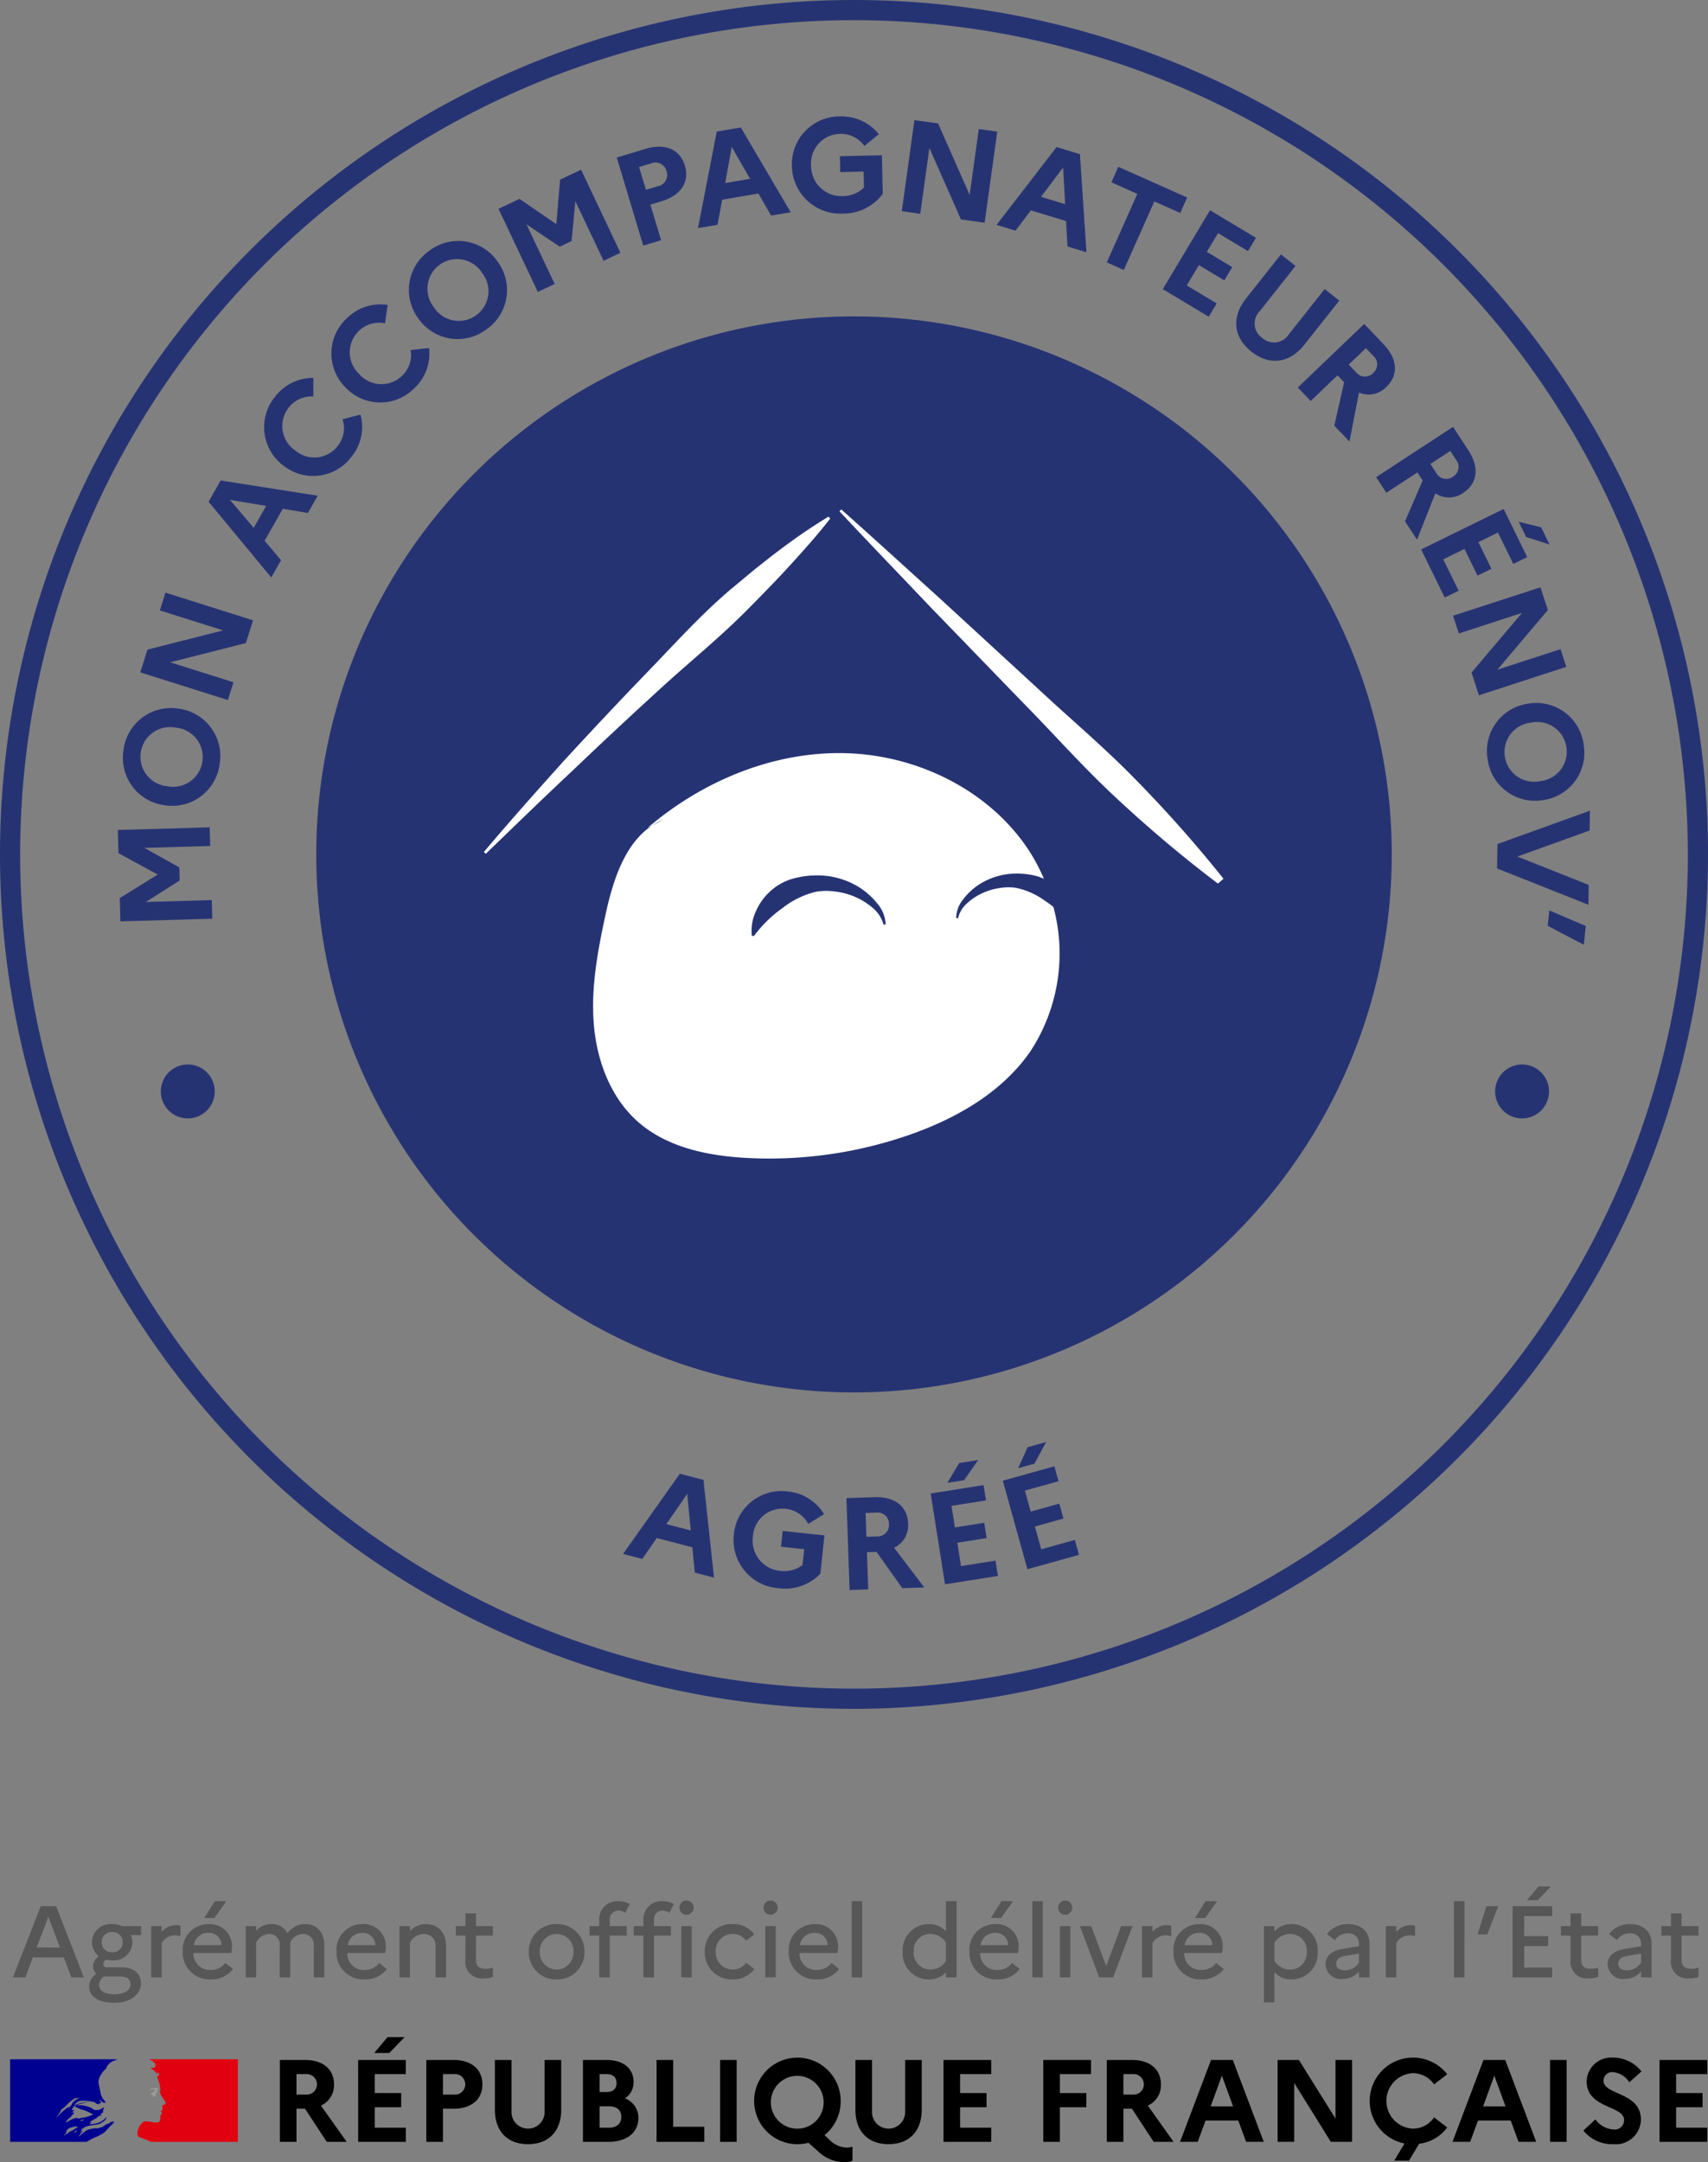 <svg xmlns="http://www.w3.org/2000/svg" width="239.998" height="303.677" viewBox="0 0 239.998 303.677"><rect x="0" y="0" width="239.998" height="303.677" fill="#808080" stroke="none"/><g id="Groupe_4683" data-name="Groupe 4683" transform="translate(0 0)"><g id="Groupe_5910" data-name="Groupe 5910" transform="translate(1.413 286.11)"><rect id="Rectangle_9180" data-name="Rectangle 9180" width="0.011" height="0.104" transform="matrix(0.832, -0.555, 0.555, 0.832, 10.394, 13.202)" fill="#293173"></rect><path id="Trac&#xE9;_36266" data-name="Trac&#xE9; 36266" d="M11.288,224.8l.03-.021Z" transform="translate(3.316 -212.919)" fill="#293173"></path><path id="Trac&#xE9;_36267" data-name="Trac&#xE9; 36267" d="M27.715,218.677h3.518c2.531,0,4.092,1.3,4.092,3.435a3.131,3.131,0,0,1-1.84,2.974l3.616,5.094H34.306l-3.056-4.65h-1.2v4.65H27.715Zm2.334,1.988v2.876h1.315a1.443,1.443,0,1,0,0-2.876Z" transform="translate(10.198 -215.474)"></path><path id="Trac&#xE9;_36268" data-name="Trac&#xE9; 36268" d="M35.466,219.623h6.7v1.989H37.8v2.663h3.713v1.988H37.8v2.875h4.37v1.989h-6.7Zm2.267-.985,1.857-2.218h2.4l-2.137,2.218Z" transform="translate(13.446 -216.42)"></path><path id="Trac&#xE9;_36269" data-name="Trac&#xE9; 36269" d="M42.218,218.677h3.8c2.53,0,4.075,1.3,4.075,3.435,0,2.12-1.545,3.418-4.075,3.418H44.552v4.65H42.218Zm2.334,1.988v2.876h1.562a1.444,1.444,0,1,0,0-2.876Z" transform="translate(16.275 -215.474)"></path><path id="Trac&#xE9;_36270" data-name="Trac&#xE9; 36270" d="M55.991,218.677h2.334v7c0,3.022-1.774,4.83-4.668,4.83-2.875,0-4.65-1.808-4.65-4.83v-7h2.334v7.2a2.328,2.328,0,1,0,4.65,0Z" transform="translate(19.119 -215.474)"></path><path id="Trac&#xE9;_36271" data-name="Trac&#xE9; 36271" d="M57.729,218.677H61c2.4,0,3.845,1.183,3.845,3.123a2.687,2.687,0,0,1-1.216,2.267,2.929,2.929,0,0,1,1.89,2.729c0,2.1-1.628,3.386-4.273,3.386H57.729Zm2.334,1.988v2.516h.985c.888,0,1.4-.444,1.4-1.266,0-.773-.509-1.25-1.4-1.25Zm0,4.521v3.007h1.315c1.083,0,1.741-.575,1.741-1.528s-.658-1.479-1.741-1.479Z" transform="translate(22.773 -215.474)"></path><path id="Trac&#xE9;_36272" data-name="Trac&#xE9; 36272" d="M65.016,218.677H67.35v9.384h4.372v2.12H65.016Z" transform="translate(25.826 -215.474)"></path><rect id="Rectangle_9181" data-name="Rectangle 9181" width="2.334" height="11.504" transform="translate(99.767 3.203)"></rect><path id="Trac&#xE9;_36273" data-name="Trac&#xE9; 36273" d="M87.691,231.083a2.373,2.373,0,0,0,.822-.132v1.972a3.041,3.041,0,0,1-1.216.214,5.426,5.426,0,0,1-3.6-1.513l-1.365-1.216a6.072,6.072,0,0,1-1.576.2,6.08,6.08,0,1,1,6.1-6.08,6.091,6.091,0,0,1-2.268,4.8l.69.658a3.573,3.573,0,0,0,2.417,1.1m-3.238-6.557a3.71,3.71,0,1,0-3.7,3.9,3.7,3.7,0,0,0,3.7-3.9" transform="translate(29.859 -215.571)"></path><path id="Trac&#xE9;_36274" data-name="Trac&#xE9; 36274" d="M91.692,218.677h2.334v7c0,3.022-1.774,4.83-4.668,4.83-2.875,0-4.65-1.808-4.65-4.83v-7h2.334v7.2a2.328,2.328,0,1,0,4.65,0Z" transform="translate(34.076 -215.474)"></path><path id="Trac&#xE9;_36275" data-name="Trac&#xE9; 36275" d="M93.431,218.677h6.706v1.988H95.765v2.663H99.48v1.989H95.765v2.875h4.372v1.988H93.431Z" transform="translate(37.731 -215.474)"></path><path id="Trac&#xE9;_36276" data-name="Trac&#xE9; 36276" d="M103.312,218.677h6.706v1.988h-4.372v2.663h3.715v1.989h-3.715v4.863h-2.334Z" transform="translate(41.87 -215.474)"></path><path id="Trac&#xE9;_36277" data-name="Trac&#xE9; 36277" d="M109.6,218.677h3.518c2.531,0,4.092,1.3,4.092,3.435a3.131,3.131,0,0,1-1.84,2.974l3.616,5.094h-2.794l-3.056-4.65h-1.2v4.65H109.6Zm2.334,1.988v2.876h1.315a1.443,1.443,0,1,0,0-2.876Z" transform="translate(44.505 -215.474)"></path><path id="Trac&#xE9;_36278" data-name="Trac&#xE9; 36278" d="M121.21,218.677h3.056l4.353,11.5h-2.48l-1.1-2.991h-4.6l-1.1,2.991h-2.482Zm3.1,6.526-1.576-4.322-1.579,4.322Z" transform="translate(47.544 -215.474)"></path><path id="Trac&#xE9;_36279" data-name="Trac&#xE9; 36279" d="M126.516,218.677h2.99l5.144,8.234v-8.234h2.334v11.5h-2.99l-5.144-8.265v8.265h-2.334Z" transform="translate(51.592 -215.474)"></path><path id="Trac&#xE9;_36280" data-name="Trac&#xE9; 36280" d="M144.707,226.843l1.84,1.413a5.71,5.71,0,0,1-3.943,2.285l-1.43,2.382H139.1l1.444-2.415a6.092,6.092,0,1,1,6-9.728l-1.84,1.429a3.6,3.6,0,0,0-3.008-1.576,3.9,3.9,0,0,0,0,7.789,3.6,3.6,0,0,0,3.008-1.578" transform="translate(55.392 -215.571)"></path><path id="Trac&#xE9;_36281" data-name="Trac&#xE9; 36281" d="M148.189,218.677h3.056l4.353,11.5h-2.48l-1.1-2.991h-4.6l-1.1,2.991h-2.482Zm3.1,6.526-1.576-4.322-1.579,4.322Z" transform="translate(58.847 -215.474)"></path><rect id="Rectangle_9182" data-name="Rectangle 9182" width="2.334" height="11.504" transform="translate(216.389 3.203)"></rect><path id="Trac&#xE9;_36282" data-name="Trac&#xE9; 36282" d="M158.488,227.123a3.319,3.319,0,0,0,2.547,1.413,1.3,1.3,0,0,0,1.478-1.331c0-2.055-5.259-1.593-5.259-5.423a3.439,3.439,0,0,1,3.682-3.336,5.079,5.079,0,0,1,4.024,1.94l-1.708,1.528a3.036,3.036,0,0,0-2.3-1.43,1.221,1.221,0,0,0-1.331,1.2c0,2.053,5.259,1.576,5.259,5.471a3.522,3.522,0,0,1-3.813,3.451,5.188,5.188,0,0,1-4.273-1.921Z" transform="translate(64.278 -215.571)"></path><path id="Trac&#xE9;_36283" data-name="Trac&#xE9; 36283" d="M164.336,218.677h6.706v1.988H166.67v2.663h3.715v1.989H166.67v2.875h4.372v1.988h-6.706Z" transform="translate(67.437 -215.474)"></path><path id="Trac&#xE9;_36291" data-name="Trac&#xE9; 36291" d="M15.422,221.475l-.328.087-.417.219.484-.131h.372l.219.065-.437.393h-.067l-.109.158-.2.02.326.133.067.087.044-.021.043.021v.088l-.261.065h.5l.087-.373-.043-.065.131-.132.133-.067-.068-.106.2-.353-.308-.111Z" transform="translate(4.736 -214.312)" fill="#9d9d9c"></path><path id="Trac&#xE9;_36292" data-name="Trac&#xE9; 36292" d="M10.453,226.922l.088-.043h-.176l-.021-.045-.349.088-.461.2c-.243.087-.441.284-.7.372l-.023-.043.153-.155-.024-.044a4.092,4.092,0,0,1,.639-.57v-.065l.219-.24.219-.2-.067-.065-.261-.023.139-.077-.052-.034.109-.108.264-.087-.482-.047a1.171,1.171,0,0,1,.549-.657l.065.021-.177.218.529.134-.089.02.35.112h-.2a5.738,5.738,0,0,1,1.972.79,6.1,6.1,0,0,1-1.511.458l-.176-.021-.023.067-.219.043ZM10,228.448l-.007,0-.248.165-.289.143,0-.006-.037-.009-.219.167-.03.03h0v0l-.033.03,0,0h0l-.045.051-.03.03L9,229.049v0l-.04.02-.035.02H8.918l-.016,0-.079.067-.129.134,0,0,0,.007-.007.008-.006.01h0l-.017.023h0l-.02.009-.007-.013-.006-.011-.02-.035v0L8.6,229.28l.07-.082.007,0,.021-.027.035-.048.014-.016.07-.094h0l.009-.014.03-.048.024-.043v0l0,0,0-.008.023-.051v-.006l0-.014.009-.025v0l.007-.031,0-.017.088-.119L9,228.624l-.082.072-.04-.033.05-.047h0l.114-.114.067-.05.01-.01.048-.055v0c.211-.2.566-.19.841-.322h.35l.2.047c-.2.1-.38.228-.559.34m.393.179-.055.067.03.033-.166.116-.035.006-.081.075-.108-.026.162-.153.091-.088.045-.047Zm-1.019-3.284-.067.088-.087.087-.044-.021.175-.2Zm-1.821,1.449-.021-.045a6.872,6.872,0,0,0,.7-1.117,3.158,3.158,0,0,0,.745-.616,4.256,4.256,0,0,1,1.229-.963l.569.02-.264.133-.065-.023.024-.065c-.223.24-.529.352-.7.634-.131.22-.219.5-.5.569l-.02-.041a7.337,7.337,0,0,0-1.691,1.514m3.356.481-.109-.023.264-.153.153-.045.153.088Zm3.373,1.571.373-.392h0a7.4,7.4,0,0,1,.731-.746l.238-.192.044-.089-.287.177-.02-.045.234-.174h-.016l-.021-.044a.89.89,0,0,0-.7.329l-.109-.024c-.331.112-.57.4-.9.529v-.045l-.393.155a2.348,2.348,0,0,1-.551.021,6.6,6.6,0,0,0-.8.143l-.024.006-.407.163-.016.009-.03.04-.15.129-.365.285-.035.013-.352.338-.07.007h0l.011-.023.058-.091.065-.1.094-.133v-.027l-.033-.013.37-.274v0l-.026-.021.035-.06.007-.02-.016-.018-.1.072-.172.145-.034-.006-.023-.009,0,0,0-.006v-.006l.01-.02.011-.02.009-.014.016-.027.013-.02.027-.048.014-.024.024-.041-.018-.038.149-.129h-.006l.253-.143.037-.03-.349.173-.035.018-.055-.018L11,228.436l.133-.109.043.021c.7-.548,1.666-.417,2.476-.7l.2-.129.331-.22a.962.962,0,0,0,.372-.5l-.02-.045a3.409,3.409,0,0,1-.968.722,4.1,4.1,0,0,1-1.446.264l.111-.043.085-.133h.068l.044-.043.087-.023h-.308l.065-.129h.089l.043-.089c.329-.2.637-.352.944-.526l-.175.021.043-.065c.243-.068.437-.2.68-.287h-.243l.133-.064v-.065l.044-.024-.044-.021.132-.065-.067-.023.285-.131-.087-.045.044-.02H14.05l-.021-.088.194-.526-.041-.024a1.776,1.776,0,0,1-.9.417h-.109l-.372-.02-.221-.176a2.49,2.49,0,0,0-.548-.263,4.886,4.886,0,0,0-1.689-.243,3.711,3.711,0,0,1,.766-.22,3.315,3.315,0,0,1,1.121-.218h-.22a3.587,3.587,0,0,0-.942.13c-.22.045-.417.134-.637.177l-.35.155v-.068a1.265,1.265,0,0,1,.833-.548,4.152,4.152,0,0,1,1.162.044,5.16,5.16,0,0,1,.832.155l.221.2.394.087V224.8l.285-.023-.243-.46.024-.044a2.507,2.507,0,0,0,.526.439l.328-.021a3.4,3.4,0,0,0-.505-.66v-.088l-.065-.041v-.089l-.109-.2-.065-.395-.088-.373c-.065-.372-.153-.7-.2-1.051a2.065,2.065,0,0,1,.438-1.121,1.92,1.92,0,0,1,.616-.7,1.972,1.972,0,0,1,.414-.7,1.838,1.838,0,0,1,.677-.437,5.589,5.589,0,0,1,.585-.224H1v11.6H11.75a9.876,9.876,0,0,1,1.416-.729,5.627,5.627,0,0,0,1.121-.637" transform="translate(-0.996 -215.503)" fill="#000091"></path><path id="Trac&#xE9;_36293" data-name="Trac&#xE9; 36293" d="M27.713,218.608H15.232l.116.054.318.169.417.352.067.284-.176.329-.463.044-.26-.044a1.771,1.771,0,0,1,.851.592l.2.067.023.065-.068.13h.068l.243-.2.087.329L16.39,221v.153l.109.262.155.483a3.1,3.1,0,0,1,.153.988l-.021.5.24.461.24.349c.133.221.376.44.265.7l-.46.219.043.4c.111.2-.132.329-.285.394l.153.088.065.284c-.087.13-.349.2-.219.393l-.021.485a.536.536,0,0,1-.393.328l-.417.021-.133-.044a9.424,9.424,0,0,0-1.117-.152l-.309.087-.263.234,0,0-.047.052-.028.033-.02.024L13.9,228l-.01.017-.016.033-.167.4a1.322,1.322,0,0,0,.023,1.04c.03.027.722.241,1.206.457a4.2,4.2,0,0,1,.518.261H27.713Z" transform="translate(4.294 -215.503)" fill="#e1000f"></path></g><path id="Trac&#xE9;_36294" data-name="Trac&#xE9; 36294" d="M.221,3.772H1.963L3.019.974H7.373l1.056,2.8h1.756L6.288-6.22H4.118Zm3.34-4.2L5.2-4.735,6.83-.425Zm7.366,5.481c0,1.47,1.37,2.284,3.583,2.284,2.184,0,3.7-1.17,3.7-2.726,0-1.3-.928-2.255-2.783-2.255H13.468c-.385,0-.542-.171-.542-.471a.827.827,0,0,1,.357-.614,4.164,4.164,0,0,0,.871.1,2.6,2.6,0,0,0,2.855-2.555,2.529,2.529,0,0,0-.2-.985h1.413V-3.422H15.566a3.327,3.327,0,0,0-1.413-.285,2.579,2.579,0,0,0-2.826,2.527,2.468,2.468,0,0,0,.985,2,1.661,1.661,0,0,0-.828,1.413,1.363,1.363,0,0,0,.471,1.028A2.182,2.182,0,0,0,10.927,5.057Zm3.24-4.81A1.368,1.368,0,0,1,12.7-1.181a1.354,1.354,0,0,1,1.47-1.4,1.354,1.354,0,0,1,1.47,1.4A1.368,1.368,0,0,1,14.167.246ZM12.326,4.857A1.519,1.519,0,0,1,13,3.644h2.284c1.1,0,1.456.485,1.456,1.1,0,.842-.828,1.4-2.255,1.4C13.125,6.142,12.326,5.656,12.326,4.857Zm7.323-1.085h1.47v-4.8A2.12,2.12,0,0,1,23-2.123a2.944,2.944,0,0,1,.757.1V-3.465a2.145,2.145,0,0,0-.628-.1,2.6,2.6,0,0,0-2.013.956v-.814h-1.47Zm8.879-8.336,1.684-2.37H28.584L27.1-4.564ZM31.14,2.6l-1.071-.856a2.491,2.491,0,0,1-2.041.985A2.3,2.3,0,0,1,25.587.346H30.9A3.654,3.654,0,0,0,31-.524a3.081,3.081,0,0,0-3.269-3.183A3.606,3.606,0,0,0,24.074.175a3.765,3.765,0,0,0,3.954,3.883A3.779,3.779,0,0,0,31.14,2.6ZM27.7-2.48A1.74,1.74,0,0,1,29.527-.753H25.658A1.971,1.971,0,0,1,27.7-2.48Zm5.224,6.252h1.47V-1.081a2.072,2.072,0,0,1,1.8-1.242A1.476,1.476,0,0,1,37.706-.639V3.772H39.19V-.7a3.61,3.61,0,0,0-.014-.4,2.057,2.057,0,0,1,1.8-1.228A1.483,1.483,0,0,1,42.488-.639V3.772h1.485V-.7c0-1.984-1.156-3.012-2.655-3.012a2.975,2.975,0,0,0-2.512,1.3,2.455,2.455,0,0,0-2.27-1.3,2.783,2.783,0,0,0-2.141.956v-.671h-1.47ZM52.751,2.6,51.68,1.745a2.491,2.491,0,0,1-2.041.985A2.3,2.3,0,0,1,47.2.346h5.31a3.653,3.653,0,0,0,.1-.871,3.081,3.081,0,0,0-3.269-3.183A3.606,3.606,0,0,0,45.685.175a3.765,3.765,0,0,0,3.954,3.883A3.779,3.779,0,0,0,52.751,2.6ZM49.311-2.48A1.74,1.74,0,0,1,51.138-.753H47.27A1.971,1.971,0,0,1,49.311-2.48Zm5.224,6.252h1.47V-1.081a2.214,2.214,0,0,1,1.941-1.242A1.611,1.611,0,0,1,59.6-.5V3.772h1.485V-.553c0-2.084-1.213-3.155-2.8-3.155a3,3,0,0,0-2.284.985v-.7h-1.47Zm9.264-2.5a2.317,2.317,0,0,0,2.569,2.641,3.285,3.285,0,0,0,1.3-.214V2.4a2.919,2.919,0,0,1-1.071.157c-.8,0-1.313-.314-1.313-1.285V-2.095h2.384V-3.422H65.284v-1.8H63.8v1.8H62.443v1.328H63.8ZM76.618-3.708A3.8,3.8,0,0,0,72.706.175a3.8,3.8,0,0,0,3.911,3.883A3.8,3.8,0,0,0,80.529.175,3.8,3.8,0,0,0,76.618-3.708Zm.014,6.381a2.4,2.4,0,0,1-2.384-2.5,2.4,2.4,0,0,1,2.384-2.5,2.383,2.383,0,0,1,2.355,2.5A2.4,2.4,0,0,1,76.632,2.673Zm4.611-6.1v1.328H82.6V3.772h1.485V-2.095h2.384V-3.422H84.083v-.871A1.183,1.183,0,0,1,85.3-5.606a1.535,1.535,0,0,1,.956.314l.628-1.242a3.318,3.318,0,0,0-1.613-.4A2.535,2.535,0,0,0,82.6-4.25v.828Zm6.209,0v1.328h1.356V3.772h1.485V-2.095h2.384V-3.422H90.292v-.871a1.183,1.183,0,0,1,1.213-1.313,1.535,1.535,0,0,1,.956.314l.628-1.242a3.318,3.318,0,0,0-1.613-.4A2.535,2.535,0,0,0,88.808-4.25v.828Zm7.423-1.6a1.012,1.012,0,0,0,1-1,1.012,1.012,0,0,0-1-1,1.012,1.012,0,0,0-1,1A1.012,1.012,0,0,0,94.874-5.021Zm-.742,8.793H95.6V-3.422h-1.47Zm7.237-1.1a2.375,2.375,0,0,1-2.4-2.5,2.38,2.38,0,0,1,2.384-2.5,2.282,2.282,0,0,1,1.884.956l1.156-.885a3.7,3.7,0,0,0-3.04-1.456A3.783,3.783,0,0,0,97.43.175a3.783,3.783,0,0,0,3.925,3.883A3.678,3.678,0,0,0,104.4,2.6l-1.156-.885A2.274,2.274,0,0,1,101.369,2.673Zm5.31-7.694a1.012,1.012,0,0,0,1-1,1.012,1.012,0,0,0-1-1,1.012,1.012,0,0,0-1,1A1.012,1.012,0,0,0,106.679-5.021Zm-.742,8.793h1.47V-3.422h-1.47ZM116.3,2.6l-1.071-.856a2.491,2.491,0,0,1-2.041.985A2.3,2.3,0,0,1,110.748.346h5.31a3.653,3.653,0,0,0,.1-.871,3.081,3.081,0,0,0-3.269-3.183A3.606,3.606,0,0,0,109.234.175a3.765,3.765,0,0,0,3.954,3.883A3.779,3.779,0,0,0,116.3,2.6ZM112.86-2.48a1.739,1.739,0,0,1,1.827,1.727h-3.868A1.97,1.97,0,0,1,112.86-2.48Zm5.224,6.252h1.47V-6.934h-1.47Zm7.151-3.6a3.668,3.668,0,0,0,3.683,3.883,3.117,3.117,0,0,0,2.4-1.013v.728h1.5V-6.934h-1.5v4.239a3.117,3.117,0,0,0-2.4-1.013A3.668,3.668,0,0,0,125.236.175Zm1.556,0a2.325,2.325,0,0,1,2.312-2.5,2.6,2.6,0,0,1,2.213,1.2v2.6a2.574,2.574,0,0,1-2.213,1.2A2.325,2.325,0,0,1,126.792.175Zm12.276-4.739,1.684-2.37h-1.627l-1.485,2.37ZM141.68,2.6l-1.071-.856a2.491,2.491,0,0,1-2.041.985A2.3,2.3,0,0,1,136.127.346h5.31a3.656,3.656,0,0,0,.1-.871,3.081,3.081,0,0,0-3.269-3.183A3.606,3.606,0,0,0,134.614.175a3.765,3.765,0,0,0,3.954,3.883A3.779,3.779,0,0,0,141.68,2.6ZM138.24-2.48a1.74,1.74,0,0,1,1.827,1.727H136.2A1.971,1.971,0,0,1,138.24-2.48Zm5.224,6.252h1.47V-6.934h-1.47Zm4.611-8.793a1.012,1.012,0,0,0,1-1,1.012,1.012,0,0,0-1-1,1.012,1.012,0,0,0-1,1A1.012,1.012,0,0,0,148.075-5.021Zm-.742,8.793h1.47V-3.422h-1.47Zm2.812-7.194,2.712,7.194h1.956l2.726-7.194h-1.6l-2.1,5.6-2.113-5.6Zm8.722,7.194h1.47v-4.8a2.12,2.12,0,0,1,1.884-1.1,2.945,2.945,0,0,1,.757.1V-3.465a2.145,2.145,0,0,0-.628-.1,2.6,2.6,0,0,0-2.013.956v-.814h-1.47Zm8.879-8.336,1.684-2.37H167.8l-1.484,2.37ZM170.357,2.6l-1.071-.856a2.491,2.491,0,0,1-2.041.985A2.3,2.3,0,0,1,164.8.346h5.31a3.652,3.652,0,0,0,.1-.871,3.081,3.081,0,0,0-3.269-3.183A3.606,3.606,0,0,0,163.291.175a3.765,3.765,0,0,0,3.954,3.883A3.779,3.779,0,0,0,170.357,2.6Zm-3.44-5.082a1.74,1.74,0,0,1,1.827,1.727h-3.868A1.97,1.97,0,0,1,166.917-2.48ZM176,7.284h1.47V3.03a3.141,3.141,0,0,0,2.427,1.028A3.665,3.665,0,0,0,183.561.175a3.665,3.665,0,0,0-3.668-3.883,3.141,3.141,0,0,0-2.427,1.028v-.742H176Zm3.711-9.607a2.325,2.325,0,0,1,2.312,2.5,2.325,2.325,0,0,1-2.312,2.5,2.6,2.6,0,0,1-2.241-1.228V-1.1A2.6,2.6,0,0,1,179.707-2.323Zm7.351,6.309a3.049,3.049,0,0,0,2.3-1.028v.814h1.47V-.981c0-1.584-1.071-2.726-3.012-2.726a3.586,3.586,0,0,0-2.955,1.4l1.1.842a2.144,2.144,0,0,1,1.813-.942,1.425,1.425,0,0,1,1.584,1.427V-.61l-2.327.385C185.5.032,184.66.817,184.66,1.9A2.127,2.127,0,0,0,187.058,3.986Zm-.914-2.141c0-.542.371-.928,1.27-1.085l1.941-.328V1.674a2.309,2.309,0,0,1-2.027,1.113C186.587,2.787,186.145,2.4,186.145,1.845Zm6.98,1.927h1.47v-4.8a2.12,2.12,0,0,1,1.884-1.1,2.944,2.944,0,0,1,.757.1V-3.465a2.144,2.144,0,0,0-.628-.1,2.6,2.6,0,0,0-2.013.956v-.814h-1.47Zm9.578,0h1.47V-6.934H202.7Zm4.668-6.038,1.556-3.954h-1.67l-1.242,3.954Zm7.109-4.81L216.321-9h-1.741l-1.613,1.927Zm-3.54,10.849h5.567V2.387h-3.94V-.624h3.369V-2.009h-3.369V-4.835h3.94V-6.22h-5.567Zm8.151-2.5a2.317,2.317,0,0,0,2.569,2.641,3.284,3.284,0,0,0,1.3-.214V2.4a2.919,2.919,0,0,1-1.071.157c-.8,0-1.313-.314-1.313-1.285V-2.095h2.384V-3.422h-2.384v-1.8H219.09v1.8h-1.356v1.328h1.356ZM226.7,3.986A3.049,3.049,0,0,0,229,2.958v.814h1.47V-.981c0-1.584-1.071-2.726-3.012-2.726a3.586,3.586,0,0,0-2.955,1.4l1.1.842a2.144,2.144,0,0,1,1.813-.942A1.425,1.425,0,0,1,229-.981V-.61l-2.327.385C225.142.032,224.3.817,224.3,1.9A2.127,2.127,0,0,0,226.7,3.986Zm-.914-2.141c0-.542.371-.928,1.27-1.085L229,.432V1.674a2.309,2.309,0,0,1-2.027,1.113C226.227,2.787,225.784,2.4,225.784,1.845Zm7.408-.571a2.317,2.317,0,0,0,2.569,2.641,3.285,3.285,0,0,0,1.3-.214V2.4a2.919,2.919,0,0,1-1.071.157c-.8,0-1.313-.314-1.313-1.285V-2.095h2.384V-3.422h-2.384v-1.8h-1.485v1.8h-1.356v1.328h1.356Z" transform="translate(1.598 273.944)" fill="#575757"></path><g id="Groupe_5911" data-name="Groupe 5911" transform="translate(0 0)"><path id="Trac&#xE9;_36284" data-name="Trac&#xE9; 36284" d="M23.5,109.148a3.787,3.787,0,1,1-3.787-3.787,3.787,3.787,0,0,1,3.787,3.787" transform="translate(6.674 44.142)" fill="#263373"></path><path id="Trac&#xE9;_36285" data-name="Trac&#xE9; 36285" d="M155.63,109.148a3.787,3.787,0,1,1-3.787-3.787,3.787,3.787,0,0,1,3.787,3.787" transform="translate(62.03 44.142)" fill="#263373"></path><path id="Trac&#xE9;_36286" data-name="Trac&#xE9; 36286" d="M182.439,106.878a75.561,75.561,0,1,1-75.561-75.561,75.561,75.561,0,0,1,75.561,75.561" transform="translate(13.121 13.121)" fill="#263373"></path><path id="Trac&#xE9;_36287" data-name="Trac&#xE9; 36287" d="M99.545,98.634A4.629,4.629,0,0,0,98,96.268a9.364,9.364,0,0,0-2.436-1.524,9.894,9.894,0,0,0-2.723-.751,9.085,9.085,0,0,0-2.753.014,12.065,12.065,0,0,0-4.715,2.277,17.489,17.489,0,0,0-4.053,3.969l-.284-.071a6.341,6.341,0,0,1,.5-3.257,8.237,8.237,0,0,1,1.921-2.818,7.891,7.891,0,0,1,2.976-1.819,12.263,12.263,0,0,1,3.449-.569,11.161,11.161,0,0,1,6.4,1.769,10.474,10.474,0,0,1,2.39,2.182,4.816,4.816,0,0,1,1.171,2.933Zm22.679-3.349a10.485,10.485,0,0,0-4.153-1.835,7.94,7.94,0,0,0-2.387.067,8.627,8.627,0,0,0-2.338.732,8.1,8.1,0,0,0-2.067,1.392,4.015,4.015,0,0,0-1.271,2.094l-.254-.016a4.161,4.161,0,0,1,.928-2.575,9,9,0,0,1,2.008-1.962,9.677,9.677,0,0,1,5.491-1.721,10.651,10.651,0,0,1,3.008.393,6.778,6.778,0,0,1,.887.343,25.607,25.607,0,0,0-2.236-4.176c-5.6-8.373-15.706-13.26-25.8-13.473S74.029,78.5,66.377,85.054l.685-.362a9.044,9.044,0,0,1,1.542-.81l-1.542.81c-3.919,2.539-5.562,7.833-6.59,12.568-1.094,5.049-2.057,10.205-1.639,15.355S61.2,122.977,65.1,126.379c4.062,3.54,9.682,4.707,15.068,5.012a59.858,59.858,0,0,0,23.045-3.249c6.592-2.3,12.976-5.961,16.948-11.691a25.055,25.055,0,0,0,3.251-20.3,12.3,12.3,0,0,0-1.186-.861" transform="translate(24.607 31.23)" fill="#fff"></path><path id="Trac&#xE9;_36288" data-name="Trac&#xE9; 36288" d="M85.189,63.959c1.974-2,3.943-4.007,5.843-6.094s3.789-4.192,5.547-6.452l-.243-.275A82.009,82.009,0,0,0,89.3,55.949c-1.141.841-2.231,1.737-3.347,2.608l-3.258,2.709c-4.321,3.642-8.088,7.88-12.02,11.925q-5.875,6.1-11.6,12.328c-3.77,4.2-7.528,8.4-11.159,12.715l.267.253c4.058-3.912,8.09-7.84,12.2-11.681q6.1-5.83,12.334-11.509c4.139-3.8,8.536-7.323,12.468-11.338" transform="translate(20.076 21.424)" fill="#fff"></path><path id="Trac&#xE9;_36289" data-name="Trac&#xE9; 36289" d="M137.036,102.223a180.557,180.557,0,0,0-12.409-13.981c-4.341-4.451-9.118-8.453-13.663-12.7L97.236,62.923c-4.619-4.166-9.2-8.366-13.853-12.5l-.255.262C87.38,55.228,91.7,59.7,95.984,64.209l12.979,13.4c4.359,4.43,8.485,9.1,13.047,13.326a181.09,181.09,0,0,0,14.3,12.038l.778-.687c-.018-.02-.038-.037-.057-.055Z" transform="translate(34.827 21.126)" fill="#fff"></path><path id="Trac&#xE9;_36290" data-name="Trac&#xE9; 36290" d="M120,2.831A117.168,117.168,0,1,0,237.167,120,117.3,117.3,0,0,0,120,2.831M120,240A120,120,0,1,1,240,120,120.135,120.135,0,0,1,120,240" transform="translate(0 0)" fill="#263373"></path><g id="Groupe_4684" data-name="Groupe 4684" transform="translate(16.393 16.218)"><path id="Trac&#xE9;_36324" data-name="Trac&#xE9; 36324" d="M0,12.913H2.785L4.021,9.555H9.186l1.236,3.357h2.785L8.319,0H4.888ZM4.833,7.323,6.6,2.472,8.375,7.323Z" transform="translate(74.405 189.534) rotate(14.584)" fill="#263373"></path><path id="Trac&#xE9;_36323" data-name="Trac&#xE9; 36323" d="M7.047,11.2A4.252,4.252,0,0,1,2.693,6.825,4.157,4.157,0,0,1,6.862,2.453a4.038,4.038,0,0,1,3.376,1.771l2.066-1.6A6.69,6.69,0,0,0,6.862,0,6.714,6.714,0,0,0,0,6.825,6.8,6.8,0,0,0,7.047,13.65a6.888,6.888,0,0,0,5.626-2.638V5.589H6.77V7.821h3.283v2.25A4.312,4.312,0,0,1,7.047,11.2Z" transform="matrix(0.994, 0.106, -0.106, 0.994, 87.445, 192.525)" fill="#263373"></path><path id="Trac&#xE9;_36322" data-name="Trac&#xE9; 36322" d="M0,12.913H2.619V7.692H3.966l3.449,5.22H10.5L6.456,7.194A3.465,3.465,0,0,0,8.541,3.855C8.541,1.457,6.788,0,3.948,0H0ZM4.1,2.177A1.581,1.581,0,0,1,5.848,3.818,1.586,1.586,0,0,1,4.1,5.516H2.619V2.177Z" transform="translate(102.539 194.193) rotate(-1.996)" fill="#263373"></path><path id="Trac&#xE9;_36321" data-name="Trac&#xE9; 36321" d="M4.925,2.49,7.323,0H4.63L2.546,2.49ZM0,16.51H7.526V14.333H2.619v-3.32H6.788V8.836H2.619V5.774H7.526V3.6H0Z" transform="matrix(0.988, -0.156, 0.156, 0.988, 113.819, 189.98)" fill="#263373"></path><path id="Trac&#xE9;_36320" data-name="Trac&#xE9; 36320" d="M4.925,2.49,7.323,0H4.63L2.546,2.49ZM0,16.51H7.526V14.333H2.619v-3.32H6.788V8.836H2.619V5.774H7.526V3.6H0Z" transform="matrix(0.963, -0.268, 0.268, 0.963, 123.549, 188.273)" fill="#263373"></path><path id="Trac&#xE9;_36319" data-name="Trac&#xE9; 36319" d="M0,12.913H2.619V3.652L5.5,8.485H7.342l2.878-4.833v9.26h2.619V0H9.574L6.419,5.423,3.265,0H0Z" transform="translate(0.528 113.182) rotate(-91.631)" fill="#263373"></path><path id="Trac&#xE9;_36318" data-name="Trac&#xE9; 36318" d="M6.862,0A6.714,6.714,0,0,0,0,6.825,6.714,6.714,0,0,0,6.862,13.65a6.71,6.71,0,0,0,6.844-6.825A6.71,6.71,0,0,0,6.862,0Zm0,11.2A4.157,4.157,0,0,1,2.693,6.825a4.165,4.165,0,1,1,8.319,0A4.154,4.154,0,0,1,6.862,11.2Z" transform="translate(0 95.923) rotate(-81.945)" fill="#263373"></path><path id="Trac&#xE9;_36317" data-name="Trac&#xE9; 36317" d="M0,12.913H2.619V3.579l5.774,9.334H11.75V0H9.131V9.334L3.357,0H0Z" transform="matrix(0.301, -0.953, 0.953, 0.301, 3.32, 78.215)" fill="#263373"></path><path id="Trac&#xE9;_36316" data-name="Trac&#xE9; 36316" transform="matrix(0.405, -0.914, 0.914, 0.405, 19.911, 69.487)" fill="#263373"></path><path id="Trac&#xE9;_36315" data-name="Trac&#xE9; 36315" d="M0,12.913H2.785L4.021,9.555H9.186l1.236,3.357h2.785L8.319,0H4.888ZM4.833,7.323,6.6,2.472,8.375,7.323Z" transform="translate(10.498 58.497) rotate(-60.359)" fill="#263373"></path><path id="Trac&#xE9;_36314" data-name="Trac&#xE9; 36314" d="M6.862,11.2A4.157,4.157,0,0,1,2.693,6.825,4.157,4.157,0,0,1,6.862,2.453a4.038,4.038,0,0,1,3.376,1.771l2.066-1.6A6.69,6.69,0,0,0,6.862,0,6.714,6.714,0,0,0,0,6.825,6.714,6.714,0,0,0,6.862,13.65,6.6,6.6,0,0,0,12.3,11.013L10.238,9.426A4.038,4.038,0,0,1,6.862,11.2Z" transform="translate(18.014 44.96) rotate(-52.137)" fill="#263373"></path><path id="Trac&#xE9;_36313" data-name="Trac&#xE9; 36313" d="M6.862,11.2A4.157,4.157,0,0,1,2.693,6.825,4.157,4.157,0,0,1,6.862,2.453a4.038,4.038,0,0,1,3.376,1.771l2.066-1.6A6.69,6.69,0,0,0,6.862,0,6.714,6.714,0,0,0,0,6.825,6.714,6.714,0,0,0,6.862,13.65,6.6,6.6,0,0,0,12.3,11.013L10.238,9.426A4.038,4.038,0,0,1,6.862,11.2Z" transform="matrix(0.721, -0.693, 0.693, 0.721, 27.392, 33.243)" fill="#263373"></path><path id="Trac&#xE9;_36312" data-name="Trac&#xE9; 36312" d="M6.862,0A6.714,6.714,0,0,0,0,6.825,6.714,6.714,0,0,0,6.862,13.65a6.71,6.71,0,0,0,6.844-6.825A6.71,6.71,0,0,0,6.862,0Zm0,11.2A4.157,4.157,0,0,1,2.693,6.825a4.165,4.165,0,1,1,8.319,0A4.154,4.154,0,0,1,6.862,11.2Z" transform="translate(38.423 22.872) rotate(-35.117)" fill="#263373"></path><path id="Trac&#xE9;_36311" data-name="Trac&#xE9; 36311" d="M0,12.913H2.619V3.652L5.5,8.485H7.342l2.878-4.833v9.26h2.619V0H9.574L6.419,5.423,3.265,0H0Z" transform="translate(53.654 13.111) rotate(-25.333)" fill="#263373"></path><path id="Trac&#xE9;_36310" data-name="Trac&#xE9; 36310" d="M0,12.913H2.619V7.692H4.261c2.841,0,4.575-1.457,4.575-3.837C8.836,1.457,7.1,0,4.261,0H0ZM4.372,2.177A1.6,1.6,0,0,1,6.143,3.818a1.6,1.6,0,0,1-1.771,1.7H2.619V2.177Z" transform="translate(70.271 5.909) rotate(-16.745)" fill="#263373"></path><path id="Trac&#xE9;_36309" data-name="Trac&#xE9; 36309" d="M0,12.913H2.785L4.021,9.555H9.186l1.236,3.357h2.785L8.319,0H4.888ZM4.833,7.323,6.6,2.472,8.375,7.323Z" transform="matrix(0.986, -0.169, 0.169, 0.986, 79.502, 3.09)" fill="#263373"></path><path id="Trac&#xE9;_36308" data-name="Trac&#xE9; 36308" d="M7.047,11.2A4.252,4.252,0,0,1,2.693,6.825,4.157,4.157,0,0,1,6.862,2.453a4.038,4.038,0,0,1,3.376,1.771l2.066-1.6A6.69,6.69,0,0,0,6.862,0,6.714,6.714,0,0,0,0,6.825,6.8,6.8,0,0,0,7.047,13.65a6.888,6.888,0,0,0,5.626-2.638V5.589H6.77V7.821h3.283v2.25A4.312,4.312,0,0,1,7.047,11.2Z" transform="matrix(1, -0.022, 0.022, 1, 94.73, 0.281)" fill="#263373"></path><path id="Trac&#xE9;_36307" data-name="Trac&#xE9; 36307" d="M0,12.913H2.619V3.579l5.774,9.334H11.75V0H9.131V9.334L3.357,0H0Z" transform="translate(112.096 0.656) rotate(7.898)" fill="#263373"></path><path id="Trac&#xE9;_36306" data-name="Trac&#xE9; 36306" d="M0,12.913H2.785L4.021,9.555H9.186l1.236,3.357h2.785L8.319,0H4.888ZM4.833,7.323,6.6,2.472,8.375,7.323Z" transform="translate(127.394 3.015) rotate(16.923)" fill="#263373"></path><path id="Trac&#xE9;_36305" data-name="Trac&#xE9; 36305" d="M0,2.38H3.984V12.913H6.6V2.38h3.984V0H0Z" transform="matrix(0.914, 0.407, -0.407, 0.914, 140.742, 7.213)" fill="#263373"></path><path id="Trac&#xE9;_36304" data-name="Trac&#xE9; 36304" d="M0,12.913H7.526V10.736H2.619V7.416H6.788V5.239H2.619V2.177H7.526V0H0Z" transform="matrix(0.858, 0.514, -0.514, 0.858, 153.631, 13.313)" fill="#263373"></path><path id="Trac&#xE9;_36303" data-name="Trac&#xE9; 36303" d="M7.84,8.08a2.465,2.465,0,0,1-2.6,2.749A2.461,2.461,0,0,1,2.619,8.08V0H0V7.858c0,3.394,1.992,5.423,5.22,5.423,3.247,0,5.239-2.029,5.239-5.423V0H7.84Z" transform="translate(163.594 19.51) rotate(38.376)" fill="#263373"></path><path id="Trac&#xE9;_36302" data-name="Trac&#xE9; 36302" d="M0,12.913H2.619V7.692H3.966l3.449,5.22H10.5L6.456,7.194A3.465,3.465,0,0,0,8.541,3.855C8.541,1.457,6.788,0,3.948,0H0ZM4.1,2.177A1.581,1.581,0,0,1,5.848,3.818,1.586,1.586,0,0,1,4.1,5.516H2.619V2.177Z" transform="translate(175.295 29.282) rotate(46.259)" fill="#263373"></path><path id="Trac&#xE9;_36301" data-name="Trac&#xE9; 36301" transform="translate(172.872 45.653) rotate(51.538)" fill="#263373"></path><path id="Trac&#xE9;_36300" data-name="Trac&#xE9; 36300" d="M0,12.913H2.619V7.692H3.966l3.45,5.22H10.5L6.456,7.194A3.465,3.465,0,0,0,8.541,3.855C8.541,1.457,6.788,0,3.948,0H0ZM4.1,2.177A1.581,1.581,0,0,1,5.848,3.818,1.586,1.586,0,0,1,4.1,5.516H2.619V2.177Z" transform="matrix(0.547, 0.837, -0.837, 0.547, 187.781, 43.734)" fill="#263373"></path><path id="Trac&#xE9;_36299" data-name="Trac&#xE9; 36299" d="M4.925,2.49,7.323,0H4.63L2.546,2.49ZM0,16.51H7.526V14.333H2.619v-3.32H6.788V8.836H2.619V5.774H7.526V3.6H0Z" transform="translate(198.124 53.684) rotate(63.902)" fill="#263373"></path><path id="Trac&#xE9;_36298" data-name="Trac&#xE9; 36298" d="M0,12.913H2.619V3.579l5.774,9.334H11.75V0H9.131V9.334L3.357,0H0Z" transform="matrix(0.309, 0.951, -0.951, 0.309, 200.063, 66.269)" fill="#263373"></path><path id="Trac&#xE9;_36297" data-name="Trac&#xE9; 36297" d="M6.862,0A6.714,6.714,0,0,0,0,6.825,6.714,6.714,0,0,0,6.862,13.65a6.71,6.71,0,0,0,6.844-6.825A6.71,6.71,0,0,0,6.862,0Zm0,11.2A4.157,4.157,0,0,1,2.693,6.825a4.165,4.165,0,1,1,8.319,0A4.154,4.154,0,0,1,6.862,11.2Z" transform="translate(205.125 81.594) rotate(81.515)" fill="#263373"></path><path id="Trac&#xE9;_36296" data-name="Trac&#xE9; 36296" d="M0,0,4.888,12.913H8.319L13.208,0H10.422L6.6,10.09,2.785,0Z" transform="matrix(-0.016, 1, -1, -0.016, 207.012, 97.643)" fill="#263373"></path><path id="Trac&#xE9;_36295" data-name="Trac&#xE9; 36295" d="M2.177,5.313,4.316,0H1.66L0,5.313Z" transform="matrix(-0.101, 0.995, -0.995, -0.101, 206.594, 112.182)" fill="#263373"></path></g></g></g></svg>